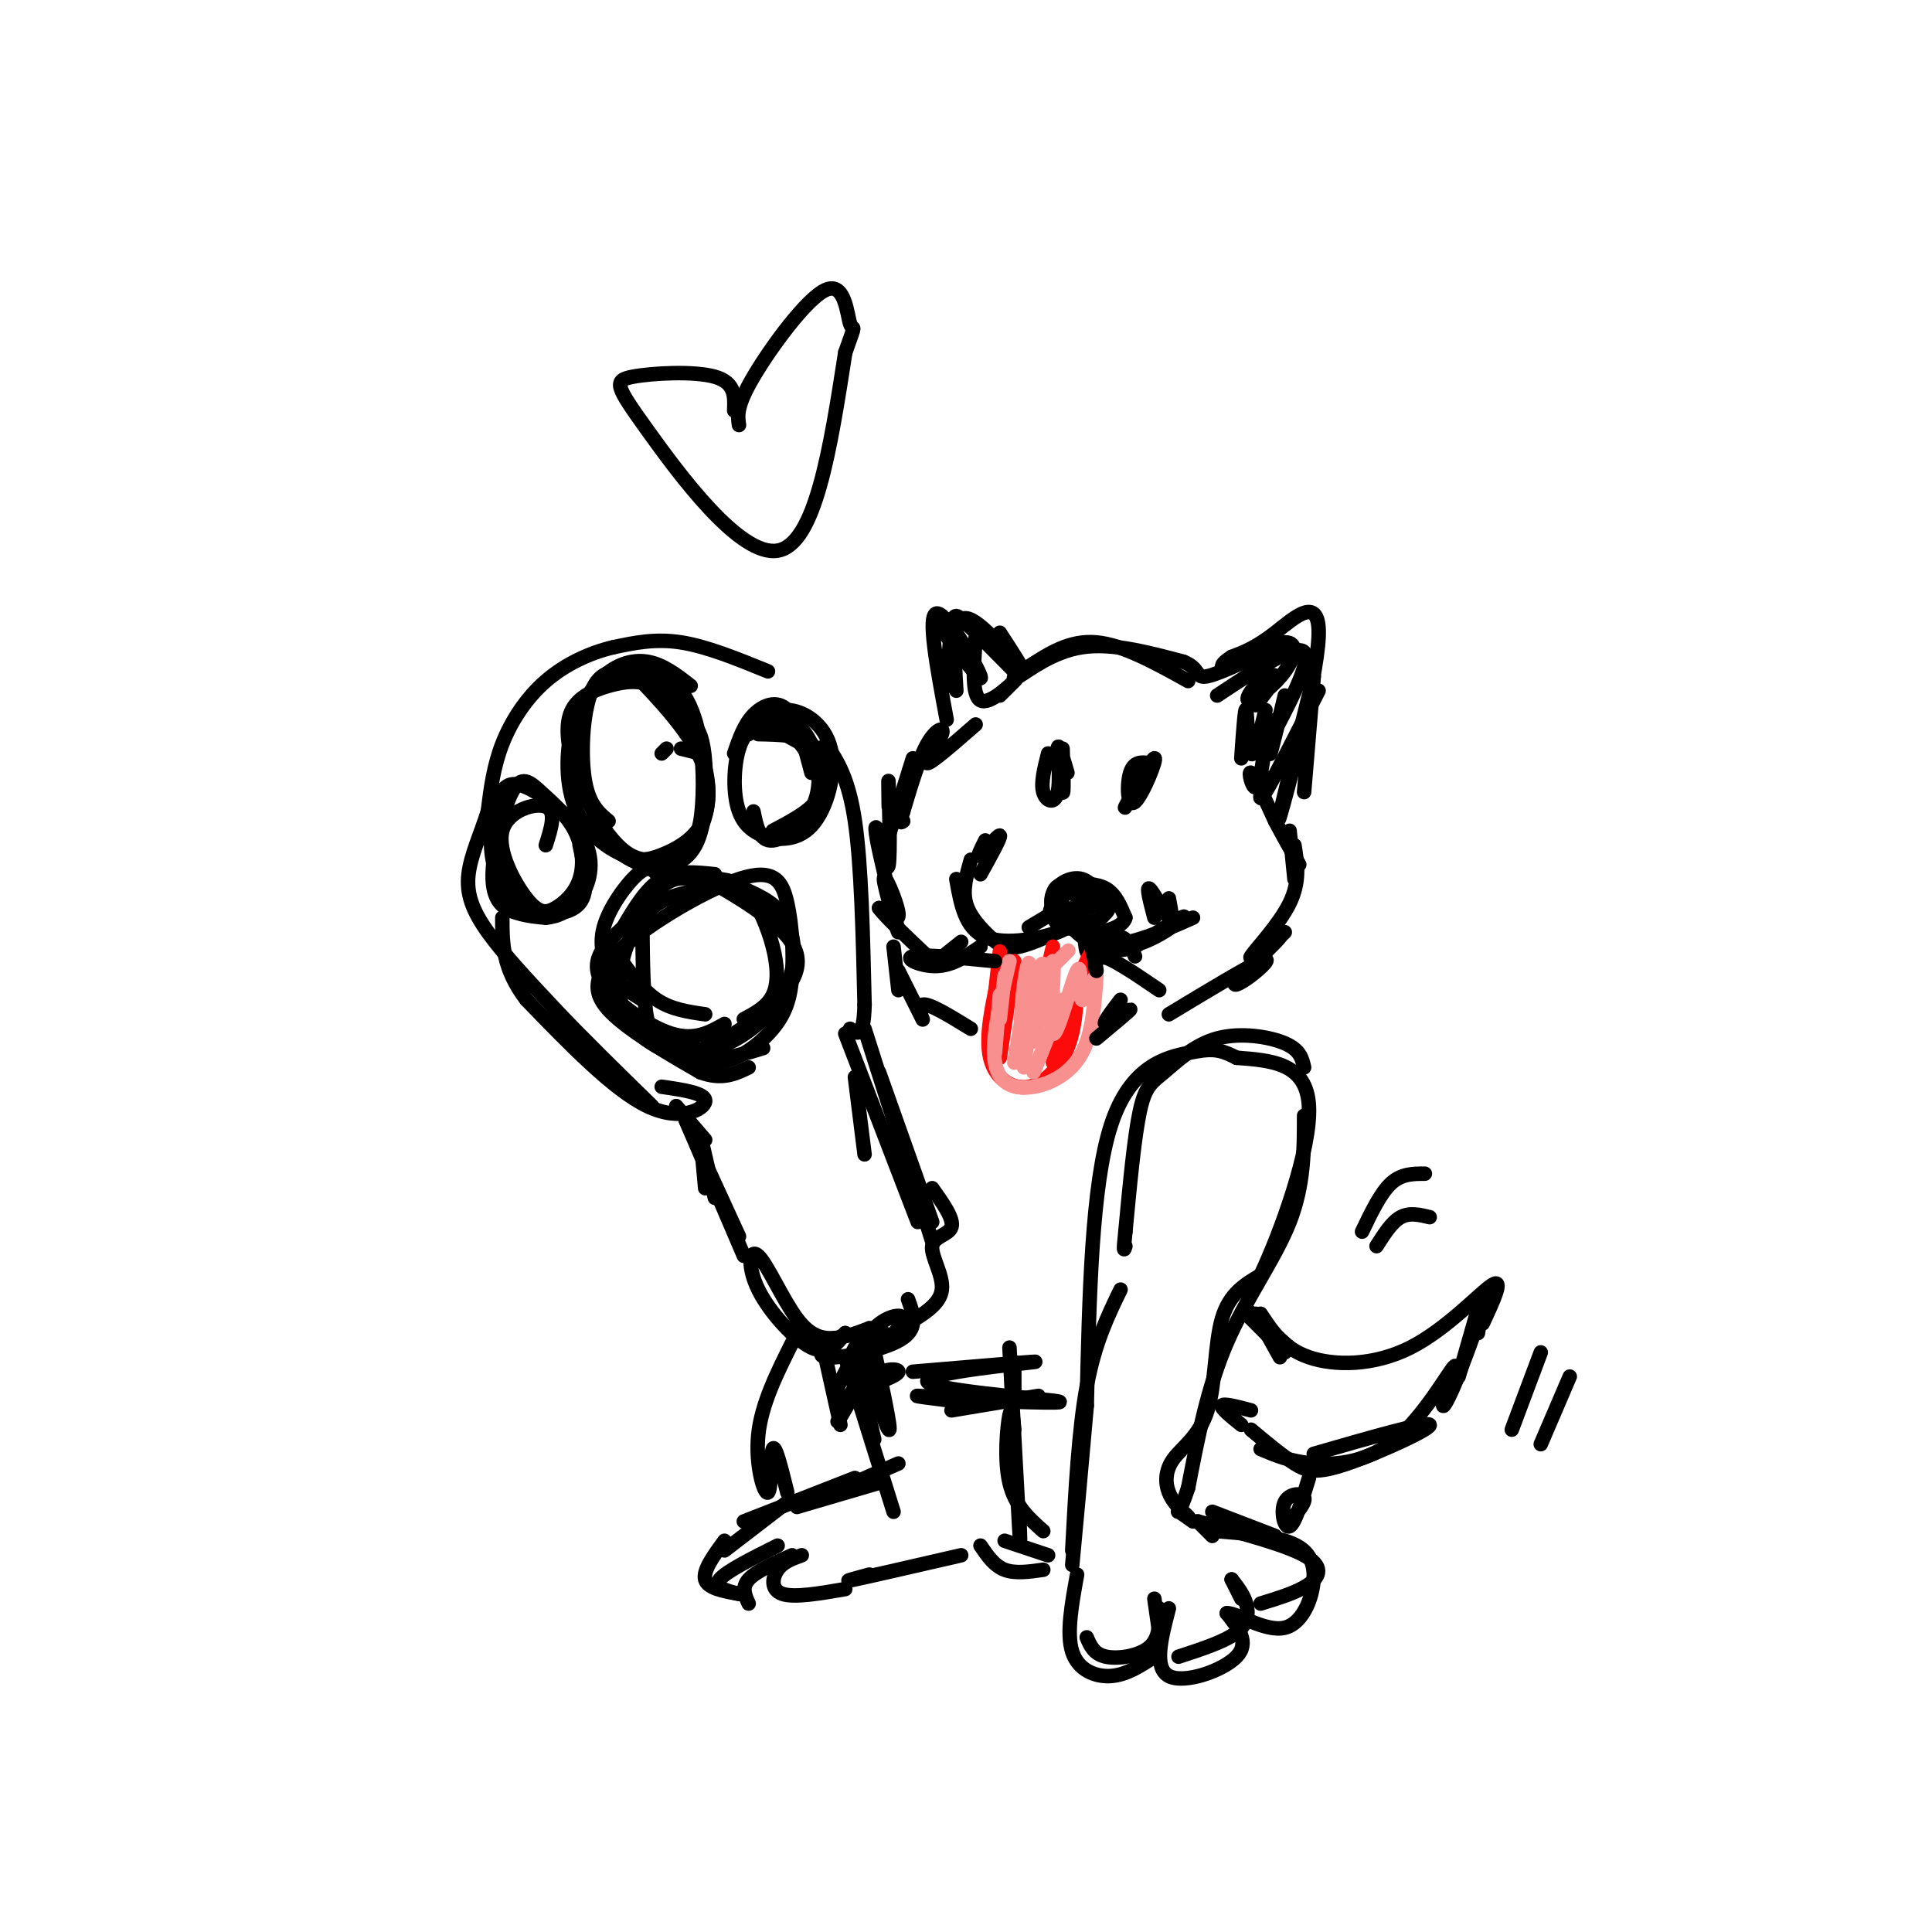 <svg viewBox='0 0 400 400' version='1.1' xmlns='http://www.w3.org/2000/svg' xmlns:xlink='http://www.w3.org/1999/xlink'><g fill='none' stroke='#000000' stroke-width='3' stroke-linecap='round' stroke-linejoin='round'><path d='M170,163c0.083,-3.583 0.167,-7.167 -2,-9c-2.167,-1.833 -6.583,-1.917 -11,-2'/><path d='M166,154c0.000,0.000 -9.000,-5.000 -9,-5'/><path d='M158,149c-1.952,1.238 -3.905,2.476 -5,6c-1.095,3.524 -1.333,9.333 0,13c1.333,3.667 4.238,5.190 7,5c2.762,-0.190 5.381,-2.095 8,-4'/><path d='M165,153c2.917,3.917 5.833,7.833 5,11c-0.833,3.167 -5.417,5.583 -10,8'/><path d='M157,151c3.220,-1.280 6.440,-2.560 9,0c2.560,2.560 4.458,8.958 3,14c-1.458,5.042 -6.274,8.726 -9,9c-2.726,0.274 -3.363,-2.863 -4,-6'/><path d='M155,152c2.316,-2.555 4.632,-5.110 8,-5c3.368,0.110 7.789,2.885 9,8c1.211,5.115 -0.789,12.569 -4,16c-3.211,3.431 -7.632,2.837 -10,2c-2.368,-0.837 -2.684,-1.919 -3,-3'/><path d='M152,156c1.022,-2.978 2.044,-5.956 4,-8c1.956,-2.044 4.844,-3.156 7,-1c2.156,2.156 3.578,7.578 5,13'/><path d='M145,156c0.000,0.000 -4.000,-1.000 -4,-1'/><path d='M138,155c0.000,0.000 -1.000,1.000 -1,1'/><path d='M142,151c-2.762,-3.827 -5.524,-7.655 -9,-10c-3.476,-2.345 -7.667,-3.208 -10,1c-2.333,4.208 -2.810,13.488 -2,19c0.810,5.512 2.905,7.256 5,9'/><path d='M143,142c-2.867,-2.236 -5.734,-4.472 -9,-5c-3.266,-0.528 -6.932,0.651 -10,4c-3.068,3.349 -5.538,8.867 -5,15c0.538,6.133 4.084,12.882 7,17c2.916,4.118 5.203,5.604 8,6c2.797,0.396 6.103,-0.297 9,-4c2.897,-3.703 5.385,-10.415 2,-18c-3.385,-7.585 -12.642,-16.042 -14,-18c-1.358,-1.958 5.183,2.583 9,7c3.817,4.417 4.908,8.708 6,13'/><path d='M146,159c1.099,4.390 0.846,8.866 -1,12c-1.846,3.134 -5.284,4.928 -8,6c-2.716,1.072 -4.710,1.424 -8,0c-3.290,-1.424 -7.875,-4.622 -10,-10c-2.125,-5.378 -1.788,-12.935 0,-18c1.788,-5.065 5.028,-7.639 8,-9c2.972,-1.361 5.677,-1.508 8,-1c2.323,0.508 4.266,1.672 6,4c1.734,2.328 3.261,5.819 4,11c0.739,5.181 0.691,12.053 0,16c-0.691,3.947 -2.023,4.969 -4,6c-1.977,1.031 -4.598,2.070 -7,2c-2.402,-0.070 -4.585,-1.250 -7,-4c-2.415,-2.750 -5.061,-7.071 -7,-12c-1.939,-4.929 -3.169,-10.465 -2,-14c1.169,-3.535 4.738,-5.067 8,-6c3.262,-0.933 6.218,-1.267 9,0c2.782,1.267 5.391,4.133 8,7'/><path d='M143,149c1.898,2.180 2.643,4.131 3,9c0.357,4.869 0.327,12.657 -2,17c-2.327,4.343 -6.951,5.241 -11,4c-4.049,-1.241 -7.525,-4.620 -11,-8'/><path d='M113,175c1.133,-3.547 2.266,-7.094 0,-8c-2.266,-0.906 -7.929,0.830 -9,5c-1.071,4.170 2.452,10.773 5,14c2.548,3.227 4.123,3.076 6,2c1.877,-1.076 4.057,-3.079 5,-6c0.943,-2.921 0.649,-6.762 -1,-10c-1.649,-3.238 -4.652,-5.873 -7,-8c-2.348,-2.127 -4.042,-3.745 -6,0c-1.958,3.745 -4.181,12.855 -4,18c0.181,5.145 2.766,6.327 5,7c2.234,0.673 4.117,0.836 6,1'/><path d='M113,190c2.282,-0.204 4.985,-1.214 7,-4c2.015,-2.786 3.340,-7.348 1,-12c-2.340,-4.652 -8.345,-9.392 -12,-11c-3.655,-1.608 -4.960,-0.083 -6,3c-1.040,3.083 -1.815,7.723 -1,12c0.815,4.277 3.219,8.190 7,10c3.781,1.810 8.937,1.517 11,-1c2.063,-2.517 1.031,-7.259 0,-12'/><path d='M150,184c-3.583,-1.333 -7.167,-2.667 -10,-2c-2.833,0.667 -4.917,3.333 -7,6'/><path d='M148,181c-3.917,-0.417 -7.833,-0.833 -11,1c-3.167,1.833 -5.583,5.917 -8,10'/><path d='M136,181c-0.875,-0.976 -1.750,-1.952 -4,0c-2.250,1.952 -5.875,6.833 -7,11c-1.125,4.167 0.250,7.619 2,10c1.750,2.381 3.875,3.690 6,5'/><path d='M128,198c2.500,3.500 5.000,7.000 8,9c3.000,2.000 6.500,2.500 10,3'/><path d='M149,182c2.006,0.292 4.012,0.583 6,3c1.988,2.417 3.958,6.958 5,11c1.042,4.042 1.155,7.583 0,10c-1.155,2.417 -3.577,3.708 -6,5'/><path d='M154,184c3.565,1.607 7.131,3.214 9,7c1.869,3.786 2.042,9.750 -1,15c-3.042,5.250 -9.298,9.786 -14,11c-4.702,1.214 -7.851,-0.893 -11,-3'/><path d='M133,192c0.079,7.482 0.158,14.965 1,19c0.842,4.035 2.446,4.624 5,6c2.554,1.376 6.060,3.539 10,3c3.940,-0.539 8.316,-3.779 11,-7c2.684,-3.221 3.675,-6.421 4,-11c0.325,-4.579 -0.015,-10.536 -1,-15c-0.985,-4.464 -2.615,-7.434 -10,-5c-7.385,2.434 -20.527,10.271 -26,16c-5.473,5.729 -3.278,9.351 1,13c4.278,3.649 10.639,7.324 17,11'/><path d='M145,222c4.500,1.667 7.250,0.333 10,-1'/><path d='M147,184c-5.137,0.696 -10.274,1.393 -14,6c-3.726,4.607 -6.042,13.125 -4,19c2.042,5.875 8.440,9.107 14,10c5.560,0.893 10.280,-0.554 15,-2'/><path d='M148,183c4.155,2.452 8.310,4.905 12,8c3.690,3.095 6.917,6.833 4,12c-2.917,5.167 -11.976,11.762 -18,14c-6.024,2.238 -9.012,0.119 -12,-2'/><path d='M134,188c-2.917,2.250 -5.833,4.500 -8,7c-2.167,2.500 -3.583,5.250 -1,9c2.583,3.750 9.167,8.500 14,10c4.833,1.500 7.917,-0.250 11,-2'/><path d='M159,139c-6.333,-2.583 -12.667,-5.167 -18,-6c-5.333,-0.833 -9.667,0.083 -14,1'/><path d='M127,134c-4.833,1.131 -9.917,3.458 -14,7c-4.083,3.542 -7.167,8.298 -9,13c-1.833,4.702 -2.417,9.351 -3,14'/><path d='M101,168c-1.440,4.583 -3.542,9.042 -4,13c-0.458,3.958 0.726,7.417 4,12c3.274,4.583 8.637,10.292 14,16'/><path d='M115,209c5.667,6.000 12.833,13.000 20,20'/><path d='M171,154c2.333,3.500 4.667,7.000 6,16c1.333,9.000 1.667,23.500 2,38'/><path d='M179,208c-0.167,7.167 -1.583,6.083 -3,5'/><path d='M137,225c4.578,0.667 9.156,1.333 9,3c-0.156,1.667 -5.044,4.333 -12,1c-6.956,-3.333 -15.978,-12.667 -25,-22'/><path d='M109,207c-5.000,-6.500 -5.000,-11.750 -5,-17'/><path d='M140,229c0.000,0.000 6.000,7.000 6,7'/><path d='M145,235c0.000,0.000 1.000,11.000 1,11'/><path d='M145,235c0.000,0.000 3.000,13.000 3,13'/><path d='M142,232c0.000,0.000 11.000,24.000 11,24'/><path d='M142,232c0.000,0.000 12.000,28.000 12,28'/><path d='M177,223c0.000,0.000 2.000,16.000 2,16'/><path d='M175,214c0.000,0.000 15.000,39.000 15,39'/><path d='M179,213c0.000,0.000 14.000,44.000 14,44'/><path d='M182,222c0.000,0.000 11.000,31.000 11,31'/><path d='M193,246c2.244,3.155 4.488,6.310 4,8c-0.488,1.690 -3.708,1.917 -4,4c-0.292,2.083 2.345,6.024 2,9c-0.345,2.976 -3.673,4.988 -7,7'/><path d='M180,275c-2.275,0.874 -4.550,1.748 -7,2c-2.450,0.252 -5.076,-0.118 -8,-4c-2.924,-3.882 -6.144,-11.278 -8,-13c-1.856,-1.722 -2.346,2.229 0,7c2.346,4.771 7.527,10.363 11,12c3.473,1.637 5.236,-0.682 7,-3'/><path d='M175,276c0.276,0.056 -2.534,1.695 -4,3c-1.466,1.305 -1.587,2.274 2,2c3.587,-0.274 10.882,-1.793 14,-4c3.118,-2.207 2.059,-5.104 1,-8'/><path d='M270,221c-0.404,-1.812 -0.807,-3.624 -4,-5c-3.193,-1.376 -9.175,-2.317 -14,-1c-4.825,1.317 -8.491,4.893 -11,7c-2.509,2.107 -3.860,2.745 -5,8c-1.140,5.255 -2.070,15.128 -3,25'/><path d='M233,255c-0.500,4.667 -0.250,3.833 0,3'/><path d='M232,267c-2.667,5.500 -5.333,11.000 -7,20c-1.667,9.000 -2.333,21.500 -3,34'/><path d='M270,231c0.000,7.178 0.000,14.356 -3,22c-3.000,7.644 -9.000,15.756 -13,25c-4.000,9.244 -6.000,19.622 -8,30'/><path d='M246,308c-1.822,5.689 -2.378,4.911 -2,5c0.378,0.089 1.689,1.044 3,2'/><path d='M248,315c0.000,0.000 3.000,3.000 3,3'/><path d='M248,315c8.956,2.378 17.911,4.756 22,7c4.089,2.244 3.311,4.356 1,6c-2.311,1.644 -6.156,2.822 -10,4'/><path d='M255,327c0.000,0.000 2.000,4.000 2,4'/><path d='M255,327c1.222,1.556 2.444,3.111 3,5c0.556,1.889 0.444,4.111 -2,6c-2.444,1.889 -7.222,3.444 -12,5'/><path d='M239,331c0.000,0.000 1.000,7.000 1,7'/><path d='M240,333c0.067,3.067 0.133,6.133 -2,8c-2.133,1.867 -6.467,2.533 -9,2c-2.533,-0.533 -3.267,-2.267 -4,-4'/><path d='M223,326c-1.111,6.111 -2.222,12.222 -1,16c1.222,3.778 4.778,5.222 8,5c3.222,-0.222 6.111,-2.111 9,-4'/><path d='M242,333c-1.600,6.156 -3.200,12.311 0,14c3.200,1.689 11.200,-1.089 14,-4c2.800,-2.911 0.400,-5.956 -2,-9'/><path d='M254,334c1.994,-0.152 7.978,3.970 12,3c4.022,-0.970 6.083,-7.030 6,-11c-0.083,-3.970 -2.309,-5.848 -6,-7c-3.691,-1.152 -8.845,-1.576 -14,-2'/><path d='M246,314c-1.603,-1.486 -3.206,-2.973 -4,-5c-0.794,-2.027 -0.780,-4.595 1,-7c1.780,-2.405 5.325,-4.648 7,-10c1.675,-5.352 1.478,-13.815 3,-19c1.522,-5.185 4.761,-7.093 8,-9'/><path d='M261,264c4.133,-8.733 10.467,-26.067 10,-35c-0.467,-8.933 -7.733,-9.467 -15,-10'/><path d='M256,219c-3.690,-1.976 -5.417,-1.917 -10,-1c-4.583,0.917 -12.024,2.690 -16,15c-3.976,12.310 -4.488,35.155 -5,58'/><path d='M225,291c-1.333,15.167 -2.167,24.083 -3,33'/><path d='M177,281c0.000,0.000 4.000,17.000 4,17'/><path d='M180,275c2.409,10.951 4.818,21.902 4,21c-0.818,-0.902 -4.863,-13.656 -5,-15c-0.137,-1.344 3.633,8.722 4,11c0.367,2.278 -2.671,-3.233 -2,-6c0.671,-2.767 5.049,-2.791 5,-2c-0.049,0.791 -4.524,2.395 -9,4'/><path d='M177,288c-2.000,1.167 -2.500,2.083 -3,3'/><path d='M182,279c2.600,-2.467 5.200,-4.933 5,-6c-0.200,-1.067 -3.200,-0.733 -6,2c-2.800,2.733 -5.400,7.867 -8,13'/><path d='M180,279c1.778,-2.689 3.556,-5.378 2,-2c-1.556,3.378 -6.444,12.822 -8,16c-1.556,3.178 0.222,0.089 2,-3'/><path d='M177,279c0.000,0.000 -1.000,2.000 -1,2'/><path d='M175,281c0.000,0.000 10.000,32.000 10,32'/><path d='M186,303c0.000,0.000 -16.000,7.000 -16,7'/><path d='M182,307c0.000,0.000 -17.000,5.000 -17,5'/><path d='M177,306c0.000,0.000 -23.000,9.000 -23,9'/><path d='M163,311c0.000,0.000 -13.000,10.000 -13,10'/><path d='M150,319c-2.250,3.083 -4.500,6.167 -4,8c0.500,1.833 3.750,2.417 7,3'/><path d='M161,320c-5.333,2.667 -10.667,5.333 -12,7c-1.333,1.667 1.333,2.333 4,3'/><path d='M164,322c-3.750,1.667 -7.500,3.333 -9,5c-1.500,1.667 -0.750,3.333 0,5'/><path d='M166,322c-1.933,0.689 -3.867,1.378 -5,3c-1.133,1.622 -1.467,4.178 1,5c2.467,0.822 7.733,-0.089 13,-1'/><path d='M180,326c-3.083,0.833 -6.167,1.667 -3,1c3.167,-0.667 12.583,-2.833 22,-5'/><path d='M210,282c0.000,0.000 0.000,6.000 0,6'/><path d='M209,279c0.833,15.667 1.667,31.333 2,37c0.333,5.667 0.167,1.333 0,-3'/><path d='M210,296c-0.267,-2.600 -0.533,-5.200 -1,-3c-0.467,2.200 -1.133,9.200 0,14c1.133,4.800 4.067,7.400 7,10'/><path d='M251,313c0.000,0.000 13.000,5.000 13,5'/><path d='M203,320c1.417,2.083 2.833,4.167 5,5c2.167,0.833 5.083,0.417 8,0'/><path d='M215,289c0.000,0.000 -18.000,3.000 -18,3'/><path d='M203,290c10.083,0.321 20.167,0.643 15,0c-5.167,-0.643 -25.583,-2.250 -26,-4c-0.417,-1.750 19.167,-3.643 22,-4c2.833,-0.357 -11.083,0.821 -25,2'/><path d='M246,141c-6.750,-3.750 -13.500,-7.500 -19,-8c-5.500,-0.500 -9.750,2.250 -14,5'/><path d='M213,138c-3.143,1.619 -4.000,3.167 -2,2c2.000,-1.167 6.857,-5.048 13,-6c6.143,-0.952 13.571,1.024 21,3'/><path d='M245,137c3.667,1.444 2.333,3.556 5,3c2.667,-0.556 9.333,-3.778 16,-7'/><path d='M266,133c2.896,-0.123 2.135,3.069 0,6c-2.135,2.931 -5.644,5.600 -7,6c-1.356,0.400 -0.557,-1.469 1,-3c1.557,-1.531 3.874,-2.723 4,-2c0.126,0.723 -1.937,3.362 -4,6'/><path d='M210,139c-3.917,-3.982 -7.833,-7.964 -10,-10c-2.167,-2.036 -2.583,-2.125 -3,1c-0.417,3.125 -0.833,9.464 -1,11c-0.167,1.536 -0.083,-1.732 0,-5'/><path d='M196,136c0.167,0.167 0.583,3.083 1,6'/><path d='M202,150c-4.625,4.036 -9.250,8.071 -10,8c-0.750,-0.071 2.375,-4.250 3,-6c0.625,-1.750 -1.250,-1.071 -3,2c-1.750,3.071 -3.375,8.536 -5,14'/><path d='M187,168c-0.833,2.667 -0.417,2.333 0,2'/><path d='M262,154c-0.622,4.356 -1.244,8.711 -2,9c-0.756,0.289 -1.644,-3.489 -1,-3c0.644,0.489 2.822,5.244 5,10'/><path d='M264,170c1.667,3.167 3.333,6.083 5,9'/><path d='M267,172c0.000,0.000 1.000,10.000 1,10'/><path d='M268,175c0.600,3.756 1.200,7.511 -1,12c-2.200,4.489 -7.200,9.711 -8,11c-0.800,1.289 2.600,-1.356 6,-4'/><path d='M265,194c-0.333,0.667 -4.167,4.333 -8,8'/><path d='M266,193c-4.393,4.185 -8.786,8.369 -10,10c-1.214,1.631 0.750,0.708 3,-1c2.250,-1.708 4.786,-4.202 2,-3c-2.786,1.202 -10.893,6.101 -19,11'/><path d='M229,187c0.000,0.000 -5.000,-2.000 -5,-2'/><path d='M223,186c0.724,-0.950 1.448,-1.900 3,-1c1.552,0.900 3.930,3.649 2,5c-1.930,1.351 -8.170,1.304 -10,0c-1.830,-1.304 0.751,-3.866 3,-5c2.249,-1.134 4.167,-0.839 6,0c1.833,0.839 3.582,2.224 2,4c-1.582,1.776 -6.496,3.943 -9,3c-2.504,-0.943 -2.599,-4.995 -2,-7c0.599,-2.005 1.892,-1.963 4,-2c2.108,-0.037 5.031,-0.153 7,1c1.969,1.153 2.985,3.577 4,6'/><path d='M233,190c-0.369,1.650 -3.291,2.775 -6,3c-2.709,0.225 -5.207,-0.451 -7,-2c-1.793,-1.549 -2.883,-3.972 -2,-6c0.883,-2.028 3.738,-3.661 6,-3c2.262,0.661 3.932,3.618 3,5c-0.932,1.382 -4.466,1.191 -8,1'/><path d='M219,188c-1.167,0.333 -0.083,0.667 1,1'/><path d='M218,189c0.000,0.000 -5.000,3.000 -5,3'/><path d='M220,190c1.111,0.889 2.222,1.778 -1,3c-3.222,1.222 -10.778,2.778 -15,1c-4.222,-1.778 -5.111,-6.889 -6,-12'/><path d='M201,178c-0.881,3.101 -1.762,6.202 -1,9c0.762,2.798 3.167,5.292 5,7c1.833,1.708 3.095,2.631 6,2c2.905,-0.631 7.452,-2.815 12,-5'/><path d='M223,191c2.089,0.511 1.311,4.289 2,6c0.689,1.711 2.844,1.356 5,1'/><path d='M247,190c-7.885,3.493 -15.770,6.986 -21,5c-5.230,-1.986 -7.804,-9.450 -7,-9c0.804,0.450 4.986,8.813 11,10c6.014,1.187 13.861,-4.804 15,-6c1.139,-1.196 -4.431,2.402 -10,6'/><path d='M235,196c-3.048,1.095 -5.667,0.833 -6,0c-0.333,-0.833 1.619,-2.238 3,-2c1.381,0.238 2.190,2.119 3,4'/><path d='M189,157c0.000,0.000 -5.000,16.000 -5,16'/><path d='M184,167c-0.050,-3.664 -0.099,-7.329 0,-4c0.099,3.329 0.348,13.651 0,16c-0.348,2.349 -1.291,-3.277 -2,-6c-0.709,-2.723 -1.185,-2.545 0,3c1.185,5.545 4.029,16.455 4,17c-0.029,0.545 -2.931,-9.276 -3,-11c-0.069,-1.724 2.695,4.650 3,7c0.305,2.350 -1.847,0.675 -4,-1'/><path d='M182,188c1.000,1.500 5.500,5.750 10,10'/></g>
<g fill='none' stroke='#FD0A0A' stroke-width='3' stroke-linecap='round' stroke-linejoin='round'><path d='M208,204c0.000,0.000 -3.000,10.000 -3,10'/><path d='M207,197c0.000,0.000 -2.000,18.000 -2,18'/><path d='M207,201c-1.524,6.768 -3.048,13.536 -2,18c1.048,4.464 4.667,6.625 8,6c3.333,-0.625 6.381,-4.036 8,-8c1.619,-3.964 1.810,-8.482 2,-13'/><path d='M223,204c1.333,-4.333 3.667,-8.667 3,-6c-0.667,2.667 -4.333,12.333 -8,22'/><path d='M218,198c0.000,0.000 -4.000,16.000 -4,16'/><path d='M218,196c0.000,0.000 -4.000,17.000 -4,17'/><path d='M210,199c0.000,0.000 -3.000,20.000 -3,20'/></g>
<g fill='none' stroke='#F99090' stroke-width='3' stroke-linecap='round' stroke-linejoin='round'><path d='M207,206c0.000,0.000 -1.000,12.000 -1,12'/><path d='M208,202c0.000,0.000 -1.000,9.000 -1,9'/><path d='M209,199c-1.893,8.196 -3.786,16.393 -3,21c0.786,4.607 4.250,5.625 8,5c3.750,-0.625 7.786,-2.893 10,-7c2.214,-4.107 2.607,-10.054 3,-16'/><path d='M227,202c-0.241,-0.681 -2.342,5.616 -3,5c-0.658,-0.616 0.128,-8.146 -1,-6c-1.128,2.146 -4.168,13.967 -5,13c-0.832,-0.967 0.545,-14.722 0,-15c-0.545,-0.278 -3.013,12.921 -4,16c-0.987,3.079 -0.494,-3.960 0,-11'/><path d='M214,204c0.689,-3.380 2.411,-6.331 2,-3c-0.411,3.331 -2.956,12.944 -4,14c-1.044,1.056 -0.589,-6.447 0,-11c0.589,-4.553 1.311,-6.158 1,-3c-0.311,3.158 -1.656,11.079 -3,19'/><path d='M214,205c0.000,0.000 -2.000,16.000 -2,16'/><path d='M220,207c0.000,0.000 -6.000,15.000 -6,15'/><path d='M219,199c1.356,-1.356 2.711,-2.711 2,-2c-0.711,0.711 -3.489,3.489 -4,4c-0.511,0.511 1.244,-1.244 3,-3'/></g>
<g fill='none' stroke='#000000' stroke-width='3' stroke-linecap='round' stroke-linejoin='round'><path d='M185,196c0.000,0.000 1.000,9.000 1,9'/><path d='M186,201c2.333,4.667 4.667,9.333 5,10c0.333,0.667 -1.333,-2.667 0,-3c1.333,-0.333 5.667,2.333 10,5'/><path d='M232,207c-1.978,2.578 -3.956,5.156 -3,5c0.956,-0.156 4.844,-3.044 5,-3c0.156,0.044 -3.422,3.022 -7,6'/><path d='M199,195c0.000,0.000 -5.000,4.000 -5,4'/><path d='M203,196c-2.867,1.933 -5.733,3.867 -9,4c-3.267,0.133 -6.933,-1.533 -5,-2c1.933,-0.467 9.467,0.267 17,1'/><path d='M226,196c0.578,2.600 1.156,5.200 1,5c-0.156,-0.200 -1.044,-3.200 1,-3c2.044,0.200 7.022,3.600 12,7'/><path d='M203,181c2.156,-3.889 4.311,-7.778 4,-8c-0.311,-0.222 -3.089,3.222 -4,4c-0.911,0.778 0.044,-1.111 1,-3'/><path d='M239,190c-0.867,-3.289 -1.733,-6.578 -1,-6c0.733,0.578 3.067,5.022 4,6c0.933,0.978 0.467,-1.511 0,-4'/><path d='M220,155c0.156,4.911 0.311,9.822 0,9c-0.311,-0.822 -1.089,-7.378 -1,-9c0.089,-1.622 1.044,1.689 2,5'/><path d='M239,157c-3.322,5.676 -6.644,11.352 -6,10c0.644,-1.352 5.255,-9.734 6,-10c0.745,-0.266 -2.376,7.582 -4,9c-1.624,1.418 -1.750,-3.595 -1,-6c0.750,-2.405 2.375,-2.203 4,-2'/><path d='M219,156c0.561,3.589 1.123,7.177 1,6c-0.123,-1.177 -0.930,-7.120 -1,-7c-0.070,0.120 0.596,6.301 0,9c-0.596,2.699 -2.456,1.914 -3,0c-0.544,-1.914 0.228,-4.957 1,-8'/><path d='M207,131c2.867,4.400 5.733,8.800 4,7c-1.733,-1.800 -8.067,-9.800 -11,-10c-2.933,-0.200 -2.467,7.400 -2,15'/><path d='M202,132c-0.422,6.000 -0.844,12.000 1,13c1.844,1.000 5.956,-3.000 7,-4c1.044,-1.000 -0.978,1.000 -3,3'/><path d='M252,144c8.167,-5.417 16.333,-10.833 18,-9c1.667,1.833 -3.167,10.917 -8,20'/><path d='M262,147c-1.178,5.022 -2.356,10.044 -3,9c-0.644,-1.044 -0.756,-8.156 -1,-9c-0.244,-0.844 -0.622,4.578 -1,10'/><path d='M266,144c-1.333,5.583 -2.667,11.167 -3,12c-0.333,0.833 0.333,-3.083 1,-7'/><path d='M262,161c-0.917,3.000 -1.833,6.000 0,3c1.833,-3.000 6.417,-12.000 11,-21'/><path d='M272,140c0.000,0.000 -2.000,24.000 -2,24'/><path d='M272,140c-4.077,16.381 -8.155,32.762 -7,29c1.155,-3.762 7.542,-27.667 8,-37c0.458,-9.333 -5.012,-4.095 -9,-1c-3.988,3.095 -6.494,4.048 -9,5'/><path d='M255,136c-1.833,1.167 -1.917,1.583 -2,2'/><path d='M194,129c4.844,6.578 9.689,13.156 9,11c-0.689,-2.156 -6.911,-13.044 -9,-13c-2.089,0.044 -0.044,11.022 2,22'/><path d='M258,272c0.000,0.000 8.000,8.000 8,8'/><path d='M260,272c0.000,0.000 5.000,9.000 5,9'/><path d='M258,271c0.000,0.000 9.000,8.000 9,8'/><path d='M261,272c2.369,3.595 4.738,7.190 10,9c5.262,1.810 13.417,1.833 21,-2c7.583,-3.833 14.595,-11.524 17,-13c2.405,-1.476 0.202,3.262 -2,8'/><path d='M307,269c0.000,0.000 -1.000,7.000 -1,7'/><path d='M306,271c0.000,0.000 -4.000,14.000 -4,14'/><path d='M307,271c-2.183,6.100 -4.366,12.201 -6,16c-1.634,3.799 -2.720,5.297 -2,3c0.720,-2.297 3.244,-8.389 2,-7c-1.244,1.389 -6.258,10.259 -12,15c-5.742,4.741 -12.212,5.355 -17,5c-4.788,-0.355 -7.894,-1.677 -11,-3'/><path d='M259,296c3.208,2.685 6.417,5.369 9,7c2.583,1.631 4.542,2.208 11,0c6.458,-2.208 17.417,-7.202 17,-8c-0.417,-0.798 -12.208,2.601 -24,6'/><path d='M295,243c-2.417,0.000 -4.833,0.000 -7,2c-2.167,2.000 -4.083,6.000 -6,10'/><path d='M296,252c-2.083,-0.500 -4.167,-1.000 -6,0c-1.833,1.000 -3.417,3.500 -5,6'/><path d='M325,285c0.000,0.000 -6.000,14.000 -6,14'/><path d='M319,280c0.000,0.000 -6.000,16.000 -6,16'/><path d='M259,292c-2.833,-0.750 -5.667,-1.500 -6,-1c-0.333,0.500 1.833,2.250 4,4'/><path d='M152,85c0.132,-2.890 0.265,-5.780 -4,-7c-4.265,-1.220 -12.927,-0.770 -17,0c-4.073,0.770 -3.558,1.861 3,11c6.558,9.139 19.159,26.325 27,25c7.841,-1.325 10.920,-21.163 14,-41'/><path d='M175,73c2.466,-7.022 1.630,-4.078 1,-6c-0.630,-1.922 -1.054,-8.710 -5,-7c-3.946,1.710 -11.413,11.917 -15,18c-3.587,6.083 -3.293,8.041 -3,10'/><path d='M208,319c0.000,0.000 9.000,3.000 9,3'/><path d='M203,290c-6.000,-0.500 -12.000,-1.000 -13,-1c-1.000,0.000 3.000,0.500 7,1'/><path d='M170,277c0.000,0.000 4.000,18.000 4,18'/><path d='M164,278c-3.173,6.351 -6.345,12.702 -7,19c-0.655,6.298 1.208,12.542 2,12c0.792,-0.542 0.512,-7.869 1,-9c0.488,-1.131 1.744,3.935 3,9'/><path d='M271,306c-1.440,4.732 -2.881,9.464 -4,10c-1.119,0.536 -1.917,-3.125 -1,-5c0.917,-1.875 3.548,-1.964 4,-1c0.452,0.964 -1.274,2.982 -3,5'/></g>
</svg>